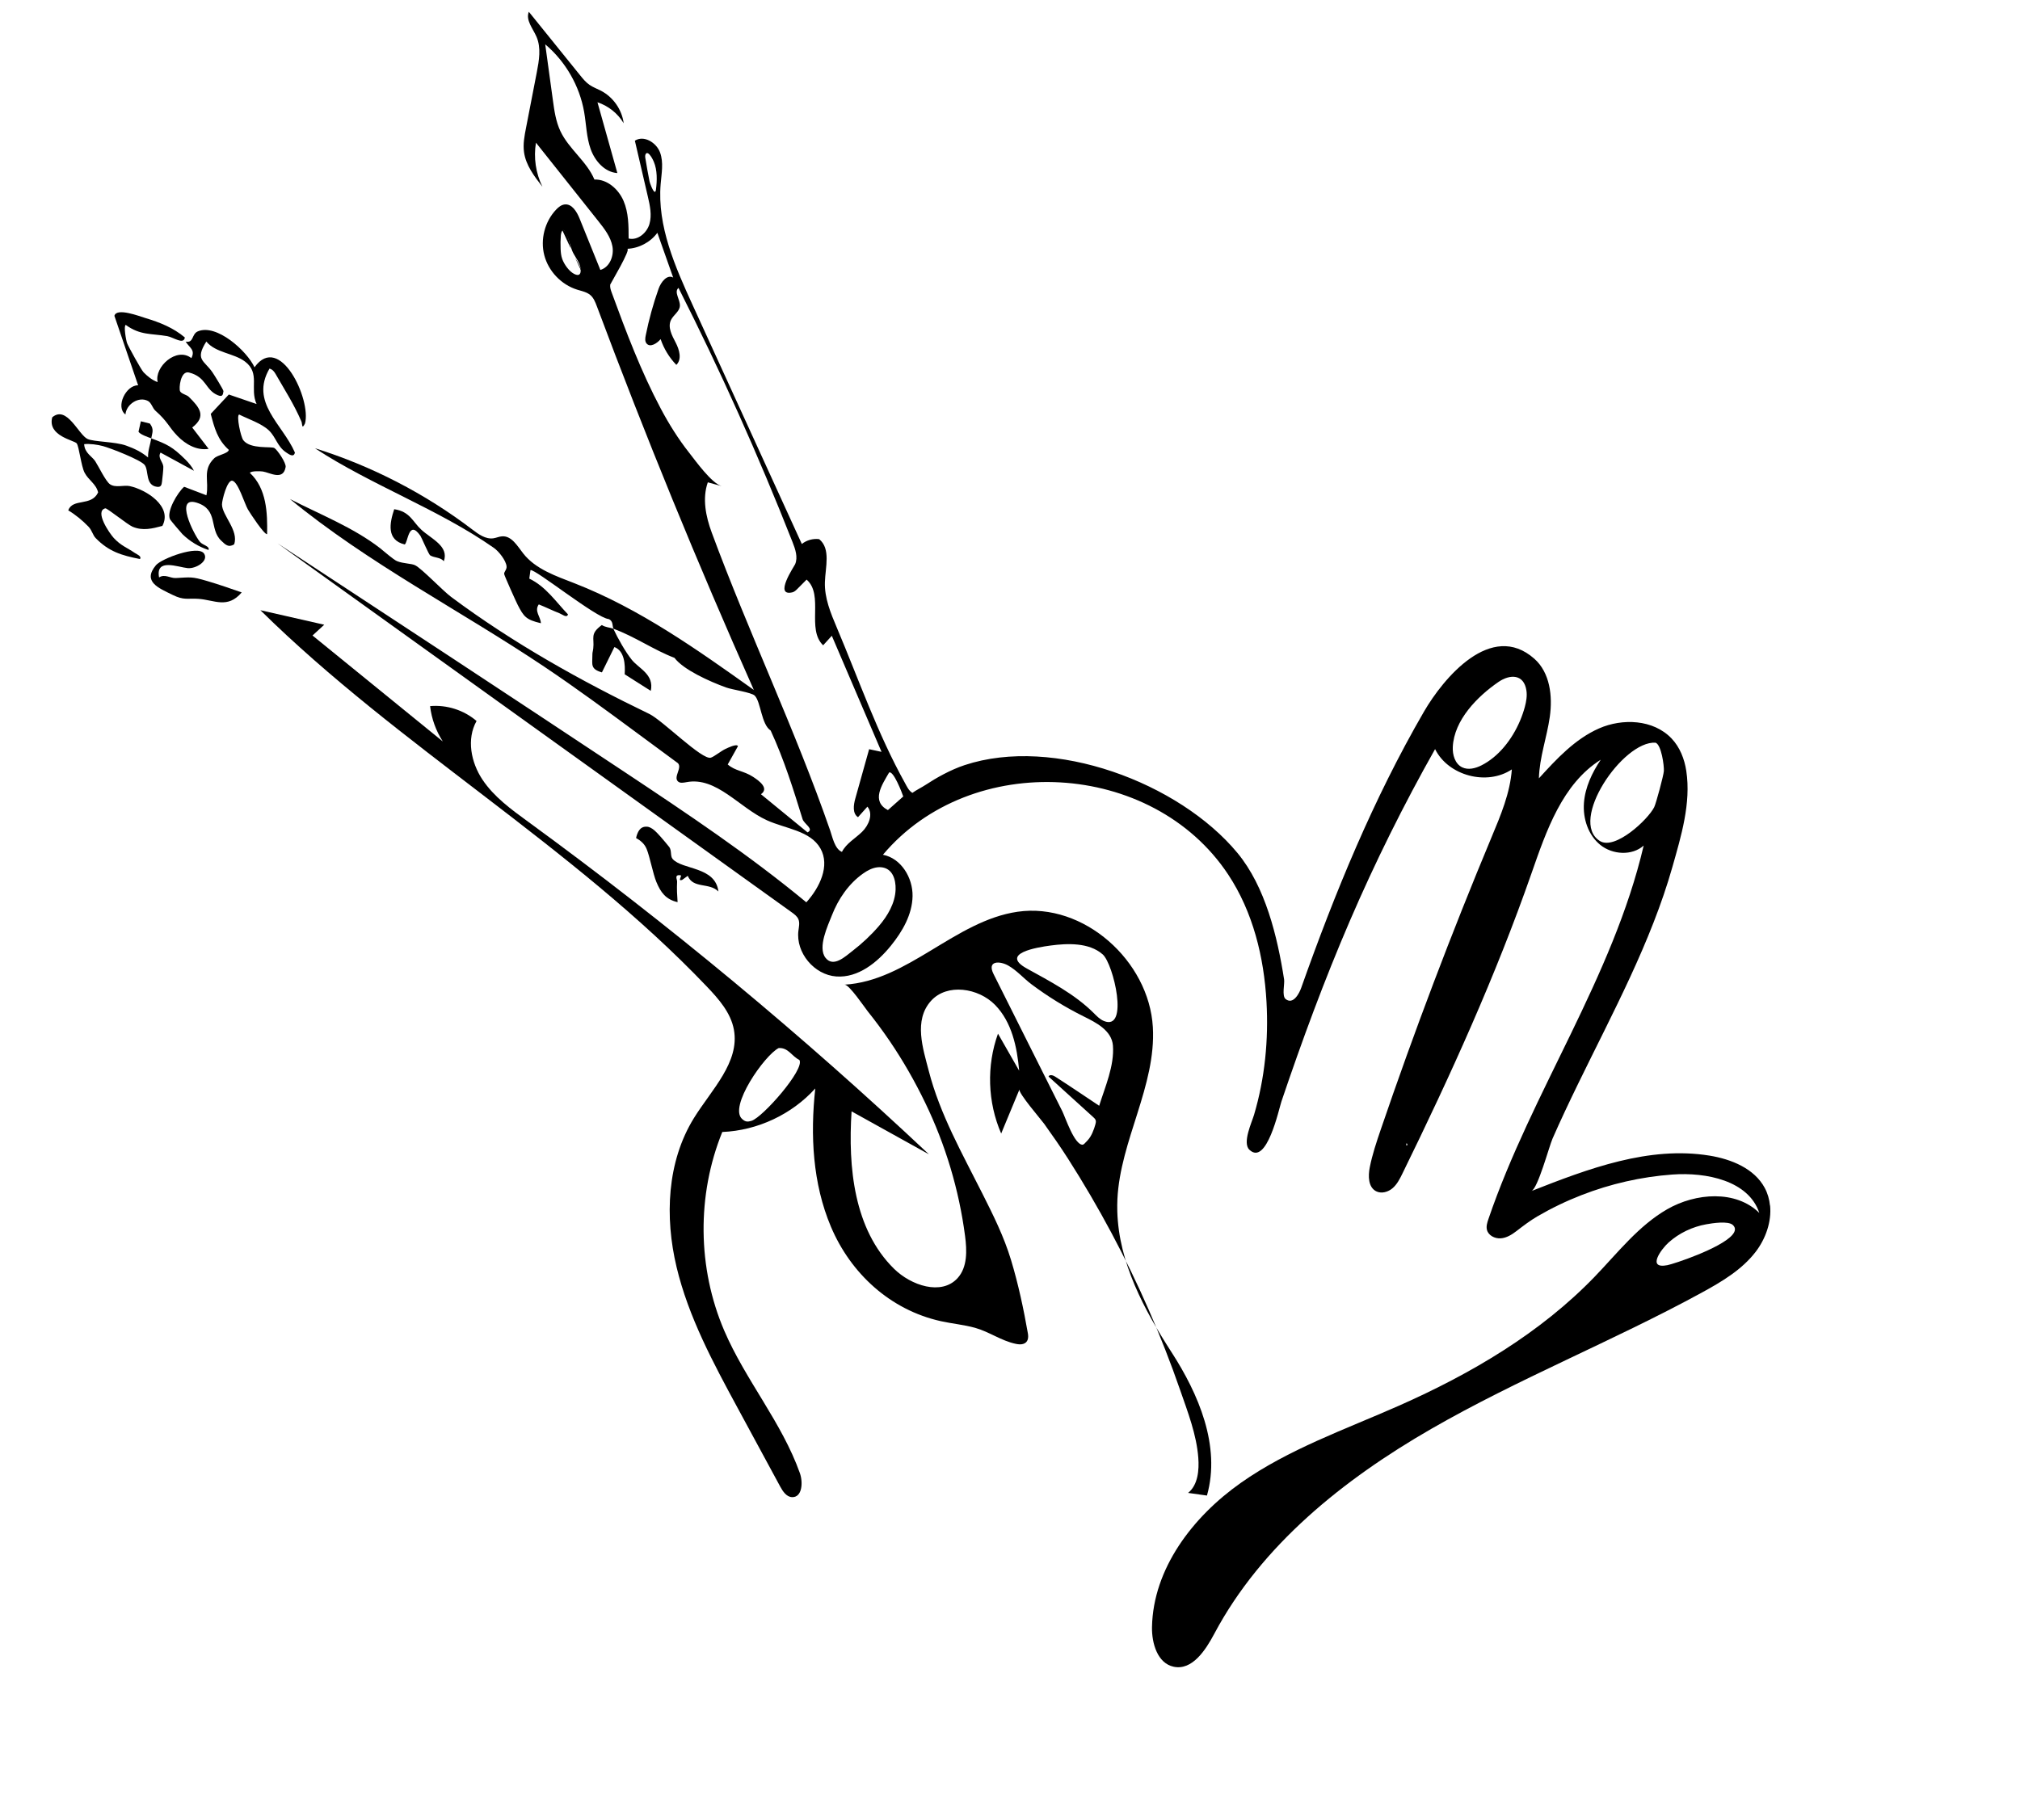 <?xml version="1.0" encoding="UTF-8"?> <svg xmlns="http://www.w3.org/2000/svg" width="293" height="264" viewBox="0 0 293 264" fill="none"><path d="M175.068 216.98C177.108 209.758 173.803 202.189 169.956 196.225C165.985 190.065 162.272 183.225 162.064 175.746C162.048 175.155 162.053 174.567 162.08 173.98C162.488 165.457 167.713 157.538 167.22 149.015C166.669 139.415 157.196 130.89 147.598 132.28C138.519 133.599 131.665 142.329 122.502 142.857C123.168 142.819 125.425 146.181 125.875 146.741C126.995 148.14 128.062 149.582 129.068 151.062C131.001 153.909 132.714 156.911 134.208 160.008C137.146 166.085 139.105 172.627 139.98 179.307C140.26 181.438 140.343 183.856 138.885 185.446C136.553 187.993 132.157 186.509 129.689 184.087C123.856 178.36 122.996 169.356 123.52 161.24C127.26 163.315 130.997 165.389 134.735 167.468C116.392 150.2 96.96 134.07 76.586 119.206C74.149 117.429 71.647 115.613 69.98 113.11C68.313 110.607 67.65 107.219 69.124 104.603C67.294 103.026 64.801 102.229 62.385 102.446C62.594 104.264 63.233 106.036 64.231 107.575C57.93 102.45 51.628 97.325 45.329 92.201L47.031 90.637L37.77 88.532C57.884 108.359 83.048 122.697 102.529 143.134C104.254 144.944 106.004 146.936 106.452 149.387C107.32 154.127 103.194 158.105 100.655 162.21C96.732 168.553 96.408 176.581 98.136 183.827C99.864 191.072 103.45 197.728 107.003 204.288C109.058 208.08 111.108 211.873 113.163 215.664C113.547 216.375 114.08 217.184 114.894 217.21C116.351 217.258 116.508 215.091 116.022 213.727C113.41 206.374 108.132 200.234 105.053 193.059C101.158 183.985 101.052 173.379 104.767 164.233C109.872 164.02 114.85 161.686 118.256 157.916C117.515 164.68 117.872 171.706 120.528 177.982C123.399 184.766 129.128 190.043 136.448 191.676C138.104 192.044 139.807 192.191 141.443 192.647C143.486 193.218 145.249 194.535 147.337 194.969C147.692 195.043 148.063 195.087 148.408 194.982C149.13 194.764 149.204 194.078 149.094 193.451C148.473 189.899 147.7 186.285 146.657 182.831C145.615 179.377 144.065 176.296 142.498 173.175C139.592 167.394 136.343 161.678 134.718 155.376C133.89 152.163 132.482 148.039 135.051 145.2C137.374 142.631 141.915 143.318 144.338 145.799C146.761 148.28 147.527 151.902 147.83 155.34C146.806 153.548 145.783 151.756 144.758 149.967C143.078 154.622 143.247 159.91 145.221 164.455C146.105 162.321 146.99 160.188 147.876 158.051C147.658 158.552 151.031 162.451 151.453 163.041C152.638 164.694 153.795 166.354 154.893 168.07C157.135 171.577 159.239 175.17 161.199 178.843C165.118 186.181 168.462 193.826 171.181 201.679C172.28 204.849 173.558 208.125 173.812 211.494C173.942 213.226 173.791 215.425 172.332 216.595M108.998 162.616C108.446 162.78 108.126 162.773 107.68 162.378C105.593 160.665 110.919 153.057 112.955 152.053C114.349 151.978 114.806 153.211 115.952 153.784C116.79 155.117 110.617 162.128 108.998 162.616ZM159.947 138.466C161.523 139.867 163.801 149.638 160.115 148.128C159.52 147.884 159.068 147.397 158.612 146.945C155.856 144.213 152.335 142.392 148.931 140.509C144.999 138.332 150.386 137.445 152.393 137.179C154.822 136.856 157.954 136.727 159.924 138.449C159.934 138.453 159.937 138.462 159.945 138.469L159.947 138.466ZM157.036 166.078C155.842 166.124 154.504 162.056 154.089 161.227C152.997 159.049 151.905 156.871 150.814 154.69C148.58 150.235 146.349 145.78 144.116 141.322C143.117 139.328 145.042 139.403 146.239 140.083C147.506 140.801 148.46 141.935 149.61 142.799C151.994 144.587 154.544 146.156 157.216 147.48C158.963 148.344 161.264 149.495 161.431 151.703C161.651 154.626 160.29 157.689 159.435 160.427C157.303 159.007 155.188 157.569 153.032 156.187C152.728 155.99 152.216 155.856 152.092 156.193C154.253 158.157 156.415 160.117 158.579 162.082C158.723 162.214 158.876 162.354 158.93 162.541C158.988 162.726 158.939 162.924 158.89 163.115C158.682 163.877 158.322 164.841 157.772 165.431C157.37 165.864 157.189 166.073 157.032 166.08L157.036 166.078Z" fill="black"></path><path d="M30.245 79.79C30.458 79.216 29.401 79.112 28.988 78.604C28.084 77.484 25.283 71.909 28.543 72.934C31.73 73.936 30.307 76.746 32.073 78.429C32.674 79.002 33.109 79.494 33.961 78.978C34.666 76.964 32.223 74.787 32.198 73.189C32.192 72.61 32.947 69.577 33.706 69.747C34.554 69.936 35.471 73.076 35.956 73.908C36.26 74.432 38.36 77.637 38.743 77.49C38.807 74.398 38.677 70.874 36.246 68.609C36.43 68.29 37.841 68.367 38.124 68.407C39.135 68.558 41.091 69.802 41.432 67.754C41.528 67.171 40.229 65.261 39.798 65.002C39.35 64.732 36.336 65.209 35.296 63.875C34.919 63.39 34.252 60.287 34.688 60.139C36.001 60.802 37.944 61.431 39.011 62.453C40.027 63.428 40.224 64.783 41.5 65.635C41.881 65.888 42.622 66.451 42.775 65.654C40.974 61.511 36.227 58.397 39.091 53.477C39.528 53.594 39.784 53.919 39.991 54.287C41.31 56.599 42.608 58.579 43.724 61.158C43.863 61.478 43.748 62.428 44.24 61.438C45.183 58.007 40.59 48.176 36.917 53.285C35.813 50.908 31.402 46.921 28.692 48.078C27.77 48.471 28.131 49.804 26.931 49.561C27.466 50.452 28.375 50.742 27.758 51.96C25.622 50.267 22.339 53.257 22.871 55.437C22.075 55.155 21.415 54.612 20.834 54.025C20.485 53.671 18.627 50.291 18.433 49.788C18.288 49.406 17.904 47.248 18.243 47.141C20.336 48.667 21.94 48.369 24.257 48.768C25.164 48.926 26.639 50.068 26.814 48.961C25.149 47.556 23.183 46.772 21.117 46.15C20.278 45.898 16.89 44.58 16.596 45.825L20.038 55.903C18.259 55.853 16.721 59.056 18.196 60.131C18.311 58.66 20.119 57.457 21.461 58.174C21.984 58.454 22.113 59.208 22.547 59.591C24.358 61.193 24.445 61.914 25.753 63.263C26.905 64.448 28.549 65.402 30.262 65.122L27.88 62.023C30.017 60.389 28.921 59.083 27.382 57.568C27.088 57.278 26.317 57.145 26.122 56.767C25.921 56.376 26.17 53.736 27.409 54.044C29.965 54.687 29.757 56.586 31.587 57.337C32.226 57.6 32.338 57.362 32.414 56.755C32.435 56.578 31.037 54.336 30.807 54.003C29.596 52.254 28.236 52.224 29.93 49.55C31.271 51.199 33.899 51.221 35.537 52.455C37.788 54.152 36.19 56.33 37.216 58.617L33.191 57.237L30.567 60.048C31.108 62.105 31.544 63.791 33.19 65.266C33.088 65.817 31.588 65.988 31.069 66.49C29.311 68.193 30.359 69.799 29.942 71.858L26.709 70.624C25.78 71.423 24.098 74.225 24.672 75.36C24.735 75.484 26.297 77.339 26.472 77.507C27.574 78.559 28.777 79.302 30.231 79.788L30.245 79.79Z" fill="black"></path><path d="M18.822 70.525C17.961 70.338 16.752 70.816 15.944 70.25C15.321 69.812 14.281 67.627 13.81 66.908C13.341 66.194 12.278 65.739 12.206 64.44C13.048 64.351 14.115 64.504 14.932 64.72C16.004 65.005 20.423 66.721 20.988 67.465C21.604 68.272 21.044 70.411 22.779 70.63C23.358 70.704 23.444 70.362 23.502 69.866C23.559 69.382 23.709 68.056 23.691 67.71C23.659 67.027 22.814 66.408 23.291 65.665L28.135 68.299C27.872 67.748 27.35 67.13 26.919 66.7C25.017 64.814 24.252 64.46 21.942 63.596C21.805 64.478 21.433 65.392 21.479 66.371C20.499 65.557 19.505 65.082 18.302 64.648C16.704 64.071 13.633 64.111 12.712 63.694C11.384 63.091 9.701 58.731 7.578 60.545C6.855 63.272 10.796 63.873 11.129 64.331C11.475 64.811 11.769 67.613 12.266 68.573C12.845 69.691 13.932 70.176 14.232 71.442C13.255 73.521 10.557 72.238 9.898 74.044C10.95 74.67 11.982 75.521 12.826 76.4C13.348 76.94 13.457 77.637 13.875 78.065C15.766 80.01 17.628 80.585 20.303 81.107C20.582 80.692 19.884 80.444 19.574 80.233C18.422 79.45 17.532 79.168 16.51 78.061C15.881 77.379 13.667 74.159 15.279 73.749C15.511 73.689 18.497 76.11 19.231 76.421C20.698 77.043 22.098 76.695 23.553 76.3C25.052 73.471 21.225 71.046 18.825 70.526L18.822 70.525Z" fill="black"></path><path d="M21.737 61.449L20.431 61.123L20.09 62.639C20.342 63.041 21.428 63.406 21.942 63.596C22.07 62.785 22.391 62.316 21.737 61.449Z" fill="black"></path><path d="M25.462 83.862C24.707 83.899 23.877 83.231 23.076 83.776C22.524 80.911 25.849 82.303 27.242 82.428C28.427 82.534 30.32 81.376 29.595 80.31C28.727 79.038 23.426 81.045 22.625 81.995C20.6 84.406 23.069 85.334 25.003 86.293C26.718 87.144 27.206 86.766 28.787 86.882C31.133 87.052 33.002 88.359 35.06 85.951C33.373 85.365 31.821 84.819 30.075 84.304C27.746 83.614 27.665 83.758 25.461 83.865L25.462 83.862Z" fill="black"></path><path d="M98.681 126.977C99.042 127.009 98.189 127.925 98.952 127.654L99.758 127.07C100.542 128.975 102.881 127.997 104.205 129.341C103.769 125.693 98.946 126.213 97.565 124.621C97.204 124.202 97.448 123.444 97.099 122.919C97.001 122.773 95.983 121.571 95.88 121.463C95.373 120.922 94.606 119.936 93.787 119.938C92.816 119.893 92.457 120.743 92.261 121.581C92.948 121.976 93.493 122.429 93.799 123.181C94.252 124.286 94.724 126.793 95.201 127.946C95.837 129.475 96.559 130.487 98.283 130.888C98.213 129.91 98.157 128.912 98.214 127.929C98.235 127.57 97.76 126.894 98.679 126.972L98.681 126.977Z" fill="black"></path><path d="M60.964 77.705C61.133 77.945 62.181 80.439 62.388 80.568C63.013 80.959 63.854 80.818 64.379 81.422C65.155 79.253 62.588 78.197 61.127 76.864C59.836 75.686 59.49 74.225 57.18 73.878C56.505 75.901 56.038 78.341 58.697 78.99C59.171 78.806 59.245 75.277 60.961 77.711L60.964 77.705Z" fill="black"></path><path d="M87.296 90.681C85.525 91.974 86.231 92.529 86.053 94.059C85.972 94.734 85.922 94.505 85.921 95.207C85.919 96.414 85.633 97.072 87.307 97.552L89.118 93.878C90.601 94.436 90.7 96.456 90.611 97.831L94.396 100.234C94.915 97.847 92.666 96.998 91.65 95.737C90.71 94.572 89.602 92.595 88.962 91.213C88.447 91.026 87.793 91.02 87.293 90.68L87.296 90.681Z" fill="black"></path><path d="M256.733 174.897C256.647 174.009 256.402 173.142 255.971 172.34C254.461 169.529 251.134 168.177 247.963 167.661C239.183 166.235 230.403 169.545 222.135 172.799C223.069 172.43 224.705 166.306 225.195 165.19C226.356 162.543 227.594 159.933 228.858 157.333C231.386 152.135 234.038 146.994 236.46 141.746C238.85 136.56 241.028 131.26 242.587 125.762C243.846 121.313 245.303 116.533 244.597 111.859C244.335 110.126 243.671 108.413 242.459 107.139C239.802 104.35 235.309 104.201 231.949 105.678C228.451 107.215 225.779 110.11 223.218 112.923C223.295 109.896 224.375 106.988 224.799 103.991C225.222 100.995 224.83 97.582 222.549 95.567C216.3 90.044 209.362 98.392 206.542 103.253C199.195 115.924 193.622 129.533 188.738 143.326C188.463 144.104 187.586 145.824 186.479 144.945C185.906 144.487 186.36 142.73 186.258 142.096C185.285 135.898 183.554 128.651 179.482 123.739C171.037 113.553 152.867 106.727 139.921 111.005C137.854 111.687 135.762 112.879 134.277 113.859C133.647 114.273 132.952 114.592 132.34 115.033C131.8 114.697 131.572 114.153 131.282 113.631C127.305 106.492 124.559 98.571 121.382 91.061C120.485 88.944 119.575 86.744 119.652 84.45C119.723 82.262 120.526 79.61 118.82 78.221C117.932 78.107 117.001 78.366 116.305 78.923C111.03 67.376 105.754 55.832 100.479 44.285C97.927 38.701 95.318 32.806 95.828 26.694C95.955 25.161 96.273 23.569 95.743 22.126C95.214 20.68 93.383 19.569 92.088 20.415C92.716 23.115 93.344 25.815 93.969 28.514C94.275 29.827 94.577 31.209 94.2 32.505C93.82 33.799 92.5 34.925 91.181 34.604C91.182 32.757 91.176 30.852 90.447 29.149C89.719 27.446 88.081 25.986 86.22 26.047C85.113 23.405 82.512 21.625 81.289 19.034C80.621 17.621 80.401 16.051 80.192 14.508C79.823 11.815 79.454 9.125 79.085 6.432C82.033 8.922 84.065 12.455 84.728 16.237C85.043 18.037 85.061 19.907 85.675 21.631C86.29 23.356 87.708 24.982 89.548 25.109C88.586 21.686 87.624 18.262 86.662 14.839C88.241 15.356 89.62 16.461 90.464 17.882C90.215 15.913 88.951 14.096 87.179 13.169C86.623 12.879 86.022 12.665 85.505 12.31C84.966 11.938 84.546 11.42 84.135 10.909C81.659 7.844 79.184 4.775 76.708 1.71C76.218 2.92 77.297 4.13 77.817 5.33C78.515 6.938 78.194 8.778 77.861 10.498C77.338 13.188 76.82 15.876 76.297 18.566C76.072 19.719 75.847 20.897 76.008 22.062C76.263 23.964 77.493 25.576 78.678 27.092C77.711 25.127 77.379 22.859 77.741 20.702C80.76 24.501 83.78 28.298 86.799 32.097C87.674 33.197 88.578 34.362 88.832 35.742C89.086 37.122 88.439 38.77 87.082 39.163C86.078 36.68 85.077 34.199 84.073 31.717C83.671 30.719 82.962 29.53 81.887 29.664C81.406 29.726 81.005 30.052 80.672 30.404C79.02 32.138 78.348 34.738 78.953 37.045C79.558 39.357 81.419 41.303 83.716 42.024C84.382 42.235 85.111 42.362 85.64 42.819C86.113 43.23 86.35 43.841 86.571 44.426C93.59 63.207 101.189 81.776 109.344 100.1C101.119 94.239 92.789 88.319 83.368 84.637C80.643 83.572 77.681 82.585 75.887 80.288C75.044 79.21 74.212 77.727 72.84 77.811C72.405 77.836 72 78.034 71.567 78.098C70.441 78.262 69.41 77.511 68.509 76.824C61.667 71.612 53.899 67.598 45.669 65.029C53.933 70.43 63.623 73.882 71.63 79.485C72.349 79.987 73.374 81.285 73.476 82.146C73.537 82.66 73.078 82.957 73.133 83.293C73.18 83.573 74.865 87.318 75.08 87.73C75.976 89.471 76.297 89.913 78.458 90.42C78.418 89.469 77.459 88.657 78.151 87.689C79.159 88.088 80.14 88.583 81.151 88.976C81.539 89.127 82.225 89.715 82.386 89.137C80.608 87.286 79.184 85.103 76.773 83.947L76.945 82.716C77.572 82.475 86.501 89.671 88.272 89.809C88.981 90.084 88.796 90.829 88.978 91.22C92.096 92.363 94.85 94.31 97.833 95.444C99.124 97.165 102.894 98.862 105.317 99.741C106.227 100.072 109.01 100.454 109.473 100.924C110.374 101.843 110.412 105.089 111.786 105.99C113.741 110.218 115.101 114.596 116.411 118.838C116.63 119.549 118.132 120.271 117.133 120.765L110.376 115.229C111.577 114.375 110.18 113.327 109.237 112.711C107.861 111.812 106.64 111.869 105.557 110.91L107.04 108.256C106.882 107.843 105.484 108.537 105.248 108.648C104.581 108.957 103.609 109.767 103.112 109.925C101.851 110.325 96.108 104.51 94.18 103.579C84.233 98.779 74.422 93.302 65.431 86.6C64.217 85.693 61.206 82.514 60.223 82.014C59.673 81.734 58.506 81.787 57.582 81.41C57.048 81.189 55.688 79.963 55.116 79.52C51.256 76.531 46.385 74.621 42.056 72.401C53.438 81.76 66.721 88.532 78.971 96.743C83.573 99.828 88.032 103.122 92.488 106.411C94.436 107.848 96.38 109.284 98.328 110.721C98.989 111.391 97.654 112.707 98.328 113.364C98.641 113.67 99.153 113.554 99.585 113.476C103.926 112.657 107.219 117.18 111.236 119.006C113.964 120.246 117.531 120.504 119.003 123.094C120.426 125.604 118.897 128.769 116.958 130.912C108.654 124.036 99.661 118.028 90.674 112.057C73.912 100.923 57.089 89.878 40.27 78.832C65.125 96.672 89.981 114.518 114.835 132.358C115.224 132.637 115.633 132.938 115.812 133.379C116.023 133.894 115.879 134.475 115.81 135.029C115.409 138.206 118.085 141.439 121.309 141.669C124.46 141.893 127.245 139.652 129.219 137.213C130.904 135.136 132.32 132.68 132.367 130.013C132.414 127.349 130.71 124.519 128.069 124.011C140.852 108.809 167.157 110.258 178.152 126.886C181.742 132.312 183.338 138.844 183.703 145.324C184.017 150.848 183.471 156.439 181.898 161.745C181.572 162.847 180.177 165.799 181.218 166.803C183.732 169.222 185.51 160.878 185.867 159.819C188.855 150.978 192.087 142.208 195.782 133.633C199.456 125.105 203.589 116.774 208.158 108.682C210.075 112.555 215.69 114.04 219.292 111.626C219.042 115.05 217.679 118.283 216.353 121.455C210.53 135.406 205.169 149.545 200.289 163.846C199.67 165.662 199.056 167.484 198.683 169.365C198.434 170.626 198.454 172.233 199.601 172.829C200.367 173.224 201.347 172.946 201.997 172.384C202.647 171.823 203.045 171.03 203.421 170.262C210.379 156.057 216.935 141.628 222.144 126.703C224.305 120.511 226.611 113.738 232.187 110.222C230.926 112.109 229.92 114.227 229.751 116.485C229.581 118.743 230.353 121.148 232.122 122.58C233.892 124.011 236.715 124.188 238.415 122.679C233.927 141.842 222.212 158.346 215.892 176.873C215.72 177.379 215.549 177.919 215.681 178.433C215.888 179.25 216.827 179.72 217.674 179.662C218.52 179.605 219.282 179.133 219.952 178.617C220.929 177.865 221.916 177.106 222.988 176.48C225.041 175.282 227.19 174.249 229.409 173.386C233.609 171.752 238.055 170.736 242.558 170.407C247.521 170.044 253.634 171.29 255.189 175.978C251.785 172.623 245.965 173.057 241.818 175.446C237.671 177.835 234.676 181.729 231.364 185.171C223.449 193.401 213.373 199.315 202.898 203.95C195.096 207.4 186.916 210.245 179.955 215.156C172.995 220.068 167.26 227.59 167.097 236.058C167.052 238.425 167.896 241.311 170.232 241.814C172.918 242.39 174.86 239.431 176.139 237.02C182.976 224.161 194.888 214.637 207.563 207.329C220.242 200.022 233.927 194.581 246.775 187.574C249.689 185.984 252.637 184.247 254.653 181.625C256.111 179.726 256.979 177.243 256.752 174.912L256.733 174.897ZM94.979 27.832C94.712 27.817 94.265 26.552 94.217 26.327C93.988 25.18 93.785 24.038 93.597 22.883C93.513 22.371 93.778 21.927 94.216 22.427C94.475 22.72 94.682 23.114 94.837 23.474C95.354 24.681 95.311 26.209 95.149 27.485C95.117 27.739 95.055 27.838 94.979 27.832ZM83.756 39.892C83.627 39.886 83.472 39.837 83.278 39.74C82.525 39.35 81.817 38.332 81.544 37.554C81.384 37.095 81.338 36.607 81.317 36.122C81.288 35.448 81.297 34.772 81.353 34.101C81.378 33.821 81.577 33.044 81.917 33.565C82.457 34.399 82.617 35.445 82.985 36.358C83.252 37.019 83.729 37.595 84.019 38.247C84.243 38.756 84.447 39.925 83.756 39.892ZM128.964 112.08C129.598 111.768 130.845 115.038 131.017 115.555L128.79 117.533C126.32 116.236 127.913 113.889 128.964 112.08ZM122.079 123.576C121.072 123.141 120.733 121.405 120.419 120.497C115.342 105.853 108.602 91.797 103.235 77.26C102.375 74.928 101.844 72.325 102.667 69.979C103.334 70.161 104.006 70.341 104.673 70.523C103.22 70.131 100.863 66.827 99.969 65.693C98.39 63.693 97.037 61.529 95.846 59.286C93.001 53.941 90.815 48.153 88.737 42.478C88.596 42.094 88.455 41.695 88.511 41.291C88.523 41.204 91.592 36.07 90.98 36.098C92.689 36.024 94.345 35.143 95.35 33.775C96.114 35.938 96.878 38.102 97.645 40.268C96.751 39.773 95.867 40.932 95.528 41.891C94.745 44.102 94.122 46.366 93.662 48.663C93.581 49.063 93.522 49.525 93.787 49.839C94.311 50.462 95.299 49.822 95.823 49.203C96.294 50.594 97.078 51.878 98.102 52.938C98.941 52.131 98.545 50.731 98.004 49.7C97.463 48.668 96.817 47.466 97.328 46.421C97.682 45.695 98.544 45.214 98.616 44.412C98.698 43.484 97.705 42.379 98.417 41.769C104.504 53.802 110.026 66.116 114.959 78.654C115.363 79.682 115.765 80.843 115.333 81.859C115.2 82.166 112.197 86.577 114.925 85.94C115.221 85.87 115.454 85.646 115.668 85.43C116.11 84.984 116.557 84.536 116.999 84.09C119.552 86.34 116.939 91.271 119.396 93.622C119.814 93.162 120.233 92.699 120.654 92.24C123.059 97.854 125.461 103.467 127.865 109.081L126.067 108.697C125.399 111.083 124.731 113.469 124.062 115.855C123.798 116.797 123.63 118.019 124.452 118.561C124.907 118.05 125.365 117.54 125.819 117.032C126.704 118.092 126.023 119.733 125.034 120.695C124.044 121.657 122.744 122.368 122.123 123.595C122.11 123.59 122.101 123.586 122.088 123.581L122.079 123.576ZM127.768 125.819C129.473 125.944 129.95 127.605 129.906 129.051C129.844 131.017 128.753 132.868 127.5 134.331C126.347 135.677 125.039 136.897 123.634 137.978C122.636 138.743 120.889 140.429 119.742 138.963C118.561 137.454 120.09 134.273 120.684 132.754C121.605 130.406 123.101 128.215 125.188 126.738C125.812 126.296 126.508 125.921 127.271 125.832C127.446 125.81 127.612 125.807 127.772 125.82L127.768 125.819ZM216.6 109.918C216.065 110.354 215.496 110.731 214.889 111.039C214.018 111.48 212.954 111.752 212.08 111.322C211.048 110.813 210.671 109.517 210.727 108.374C210.912 104.461 214.296 101.043 217.349 98.943C219.037 97.782 221.049 97.786 221.407 100.185C221.525 100.975 221.384 101.78 221.178 102.554C220.459 105.238 218.86 108.081 216.605 109.916L216.6 109.918ZM203.948 166.158L204.03 165.832C204.076 165.934 204.126 166.034 204.183 166.128L203.947 166.161L203.948 166.158ZM239.951 117.089C239.037 118.92 234.252 123.392 232.058 122.013C227.47 119.136 235.381 107.454 240.132 107.751C240.972 108.029 241.39 111.064 241.343 111.861C241.309 112.482 240.209 116.564 239.949 117.085L239.951 117.089ZM251.249 179.192C249.523 181.139 242.802 183.373 241.852 183.556C238.801 184.152 240.973 181.217 242.022 180.273C243.546 178.901 245.481 177.983 247.507 177.621C248.337 177.471 250.672 177.097 251.348 177.725C251.818 178.161 251.714 178.666 251.249 179.192Z" fill="black"></path><path d="M81.562 33.398L82.802 36.064C82.607 35.218 82.209 33.137 81.562 33.398Z" fill="black"></path><path d="M83.408 37.368L84.368 39.434C84.201 38.682 83.788 38.018 83.408 37.368Z" fill="black"></path><path d="M95.162 25.569C95.165 25.864 95.159 26.155 95.153 26.442C95.162 26.156 95.166 25.861 95.162 25.569Z" fill="black"></path><path d="M95.129 27.283C95.122 27.555 95.118 27.814 95.128 28.059C95.122 27.815 95.122 27.555 95.129 27.283Z" fill="black"></path><path d="M94.885 23.459C94.968 23.717 95.029 23.989 95.073 24.268C95.031 23.986 94.969 23.714 94.885 23.459Z" fill="black"></path><path d="M94.885 23.458C94.803 23.199 94.692 22.955 94.553 22.731C94.692 22.955 94.8 23.198 94.885 23.458Z" fill="black"></path><path d="M94.551 22.735C94.341 22.399 94.067 22.107 93.698 21.878C93.684 21.884 93.673 21.901 93.667 21.932C93.676 21.902 93.687 21.885 93.698 21.878C94.064 22.106 94.341 22.399 94.551 22.735Z" fill="black"></path></svg> 